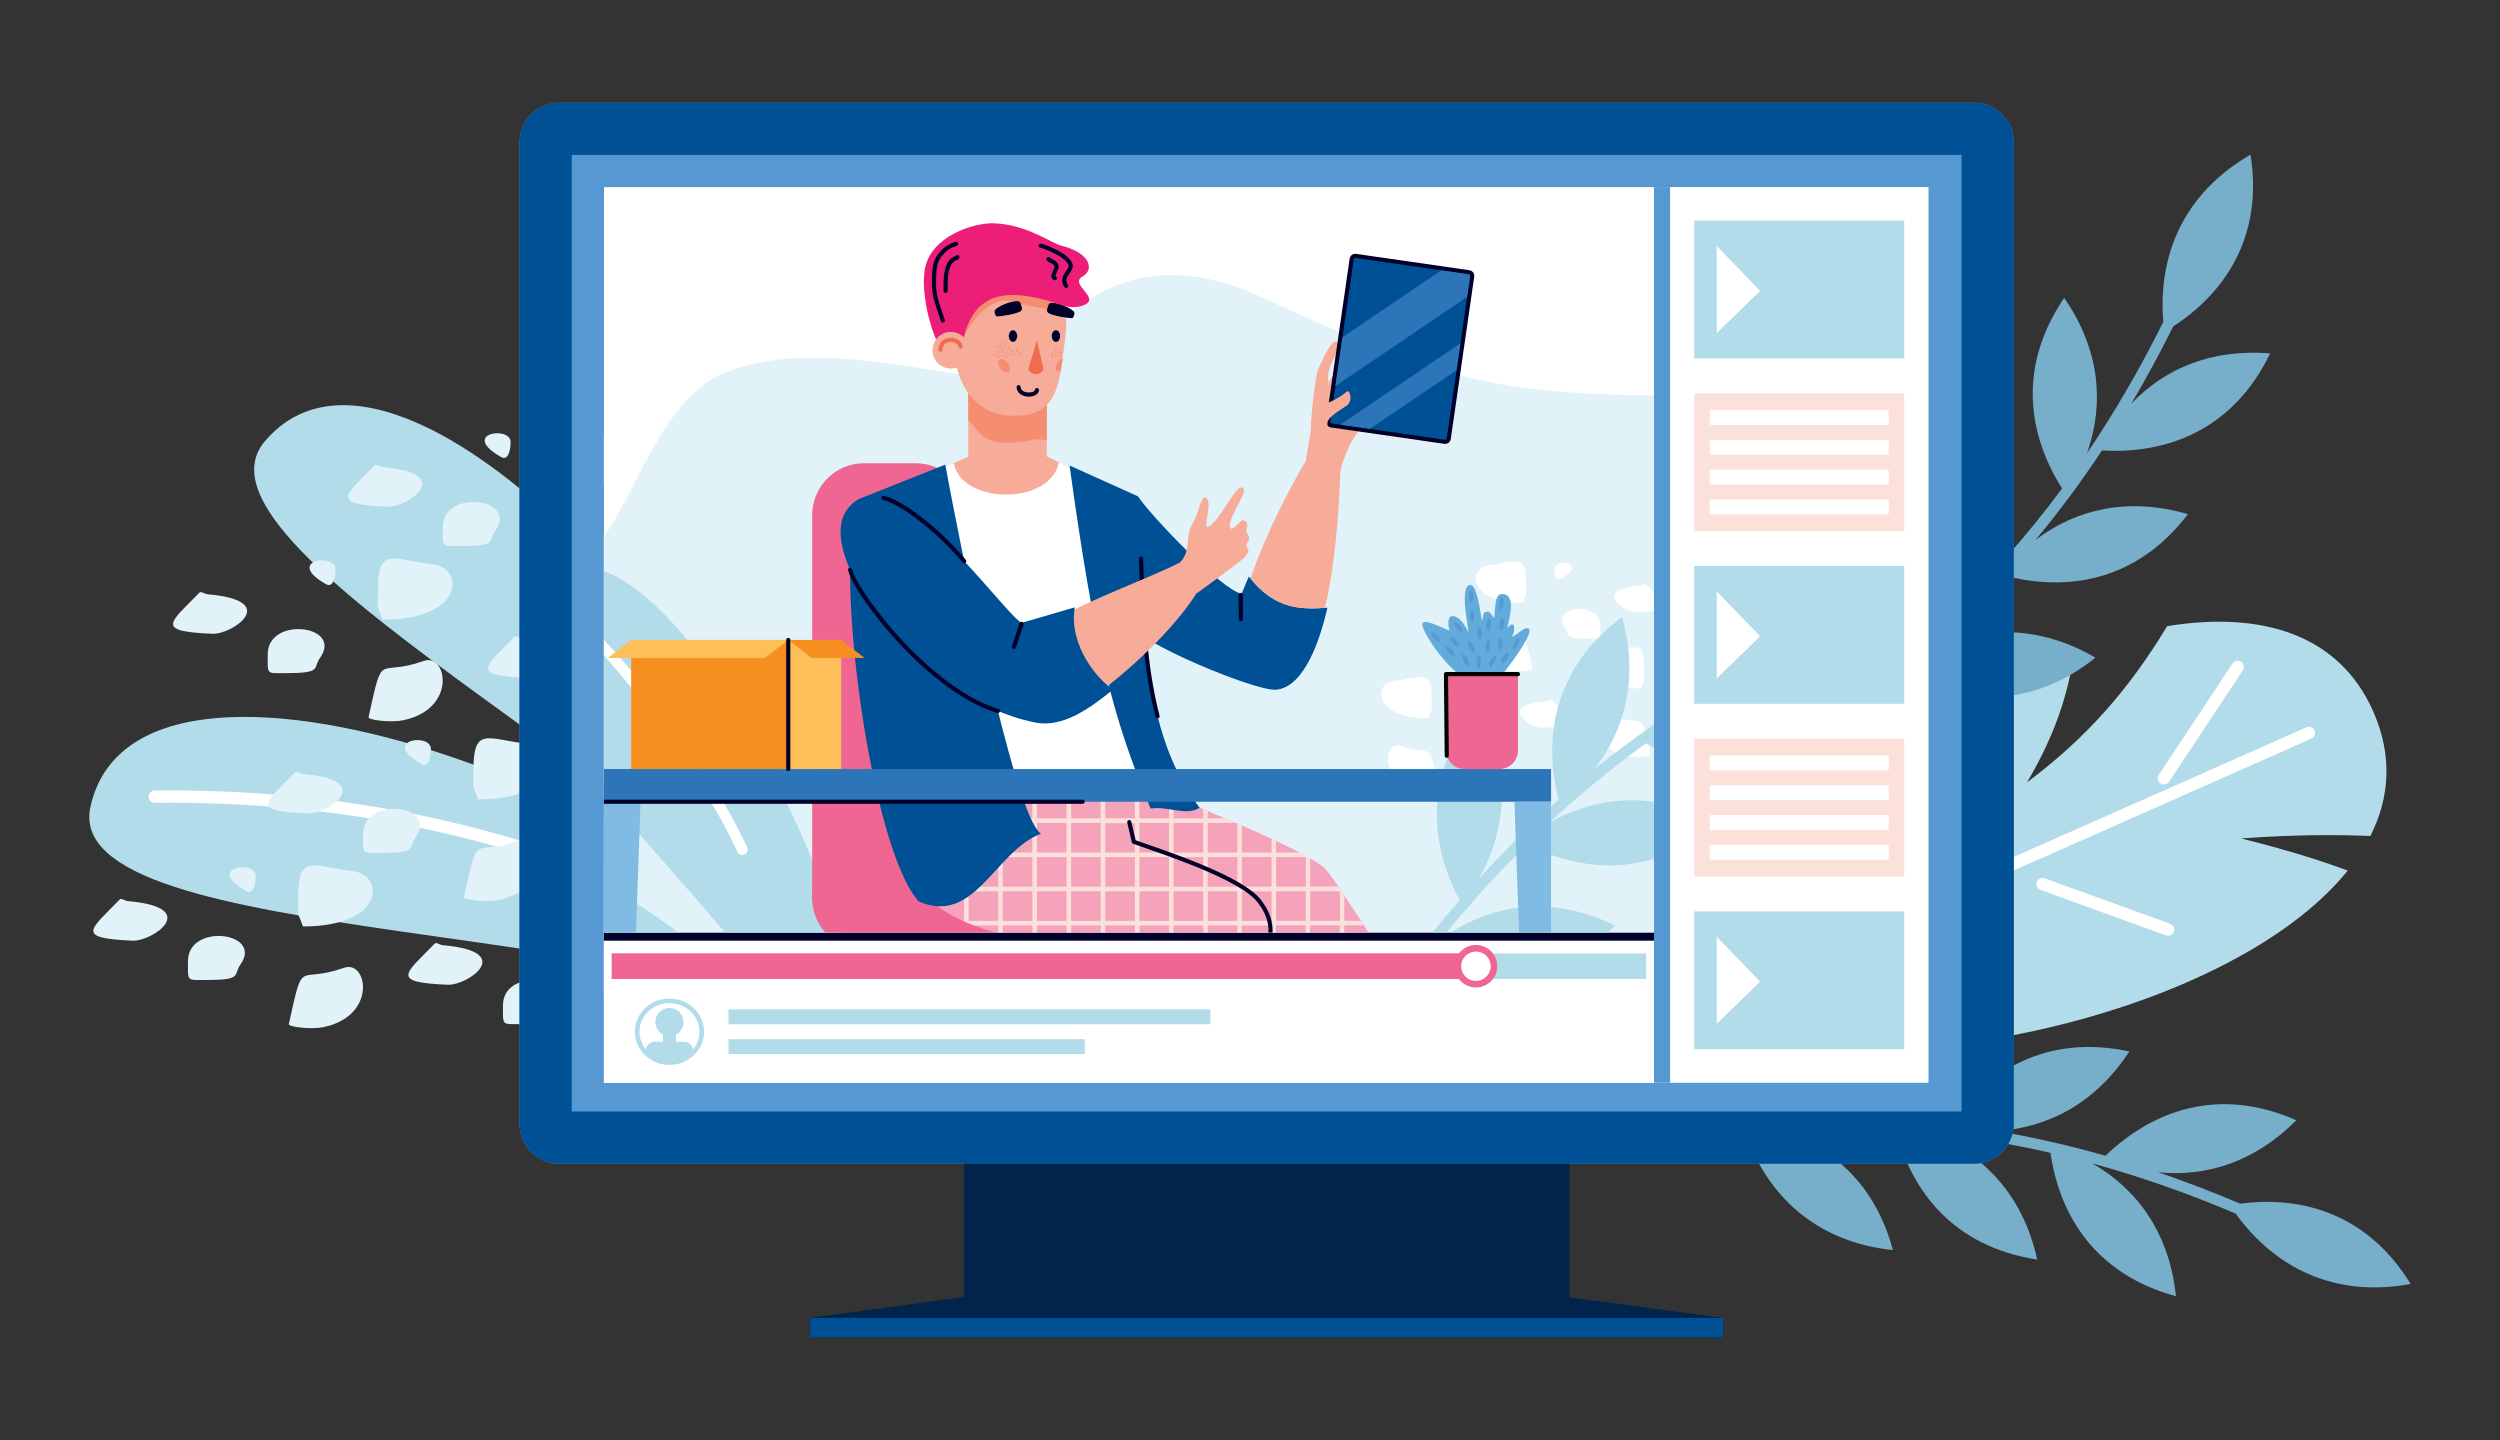 <?xml version="1.0" encoding="utf-8"?>
<!-- Generator: Adobe Illustrator 23.0.0, SVG Export Plug-In . SVG Version: 6.00 Build 0)  -->
<svg version="1.1" id="Layer_1" xmlns="http://www.w3.org/2000/svg" xmlns:xlink="http://www.w3.org/1999/xlink" x="0px" y="0px"
	 viewBox="0 0 868 500" style="enable-background:new 0 0 868 500;" xml:space="preserve">
<rect x="0" y="0" width="868" height="500" fill="#333333" stroke="none"/>
<style type="text/css">
	.st0{fill-rule:evenodd;clip-rule:evenodd;fill:#B3DCEA;}
	.st1{fill-rule:evenodd;clip-rule:evenodd;fill:#FFFFFF;}
	.st2{fill-rule:evenodd;clip-rule:evenodd;fill:#77AECA;}
	.st3{fill-rule:evenodd;clip-rule:evenodd;fill:#E1F3F9;}
	.st4{fill-rule:evenodd;clip-rule:evenodd;fill:#5598D2;}
	.st5{fill-rule:evenodd;clip-rule:evenodd;fill:#005095;}
	.st6{fill-rule:evenodd;clip-rule:evenodd;fill:#00244C;}
	.st7{fill-rule:evenodd;clip-rule:evenodd;fill:#EF6693;}
	.st8{fill-rule:evenodd;clip-rule:evenodd;fill:#000029;}
	.st9{fill-rule:evenodd;clip-rule:evenodd;fill:#FCE0DA;}
	.st10{fill-rule:evenodd;clip-rule:evenodd;fill:#F5A2BB;}
	.st11{fill-rule:evenodd;clip-rule:evenodd;fill:#F7AC9A;}
	.st12{fill-rule:evenodd;clip-rule:evenodd;fill:#F58E70;}
	.st13{fill-rule:evenodd;clip-rule:evenodd;fill:#EC1E77;}
	.st14{fill-rule:evenodd;clip-rule:evenodd;fill:#F16C4F;}
	.st15{fill-rule:evenodd;clip-rule:evenodd;fill:#2B75B8;}
	.st16{fill-rule:evenodd;clip-rule:evenodd;fill:#80BBE3;}
	.st17{fill-rule:evenodd;clip-rule:evenodd;fill:#63ABDB;}
	.st18{fill-rule:evenodd;clip-rule:evenodd;}
	.st19{fill-rule:evenodd;clip-rule:evenodd;fill:#F68F1F;}
	.st20{fill-rule:evenodd;clip-rule:evenodd;fill:#FDBF58;}
</style>
<g>
	<g>
		<g>
			<g>
				<path class="st0" d="M31.42,280.01c-11.26,50.35,209.54,37.6,272.92,84.12C259.38,283.87,48.68,202.86,31.42,280.01z"/>
			</g>
			<g>
				<path class="st1" d="M53.73,278.73c38-0.35,75.04,3.61,111.82,13.34c31.68,8.38,61.85,20.67,91.11,35.35
					c1.06,0.53,2.34,0.1,2.88-0.95c0.53-1.06,0.1-2.35-0.95-2.88c-29.53-14.81-59.97-27.2-91.94-35.66
					c-37.15-9.83-74.57-13.83-112.95-13.48c-1.18,0.01-2.13,0.98-2.12,2.16C51.58,277.78,52.55,278.74,53.73,278.73z"/>
			</g>
		</g>
		<g>
			<path class="st0" d="M91.99,153.17c-33.47,39.27,167.74,131.07,202.09,201.8C288.54,264.99,143.27,93,91.99,153.17z"/>
		</g>
		<g>
			<g>
				<path class="st0" d="M581.12,353.18c20.8-54,82.27-105.42,138.98-126.85c-1.32,10.33-4.82,25.96-16.32,45.3
					c20.71-15.5,35.36-32.24,48.65-54.22c32.3-5.28,59.56,2.51,71.53,29.55c6.82,15.4,5.77,29.99-0.98,43.31
					c-10.82-0.48-25.98-0.56-44.86,0.84c18.46,4.62,29.84,8.49,37.01,11.16C773.29,354.18,644.29,381.89,581.12,353.18z"/>
			</g>
			<g>
				<path class="st1" d="M802.52,256.44c-36.18,16.03-72.35,32.09-108.56,48.07c-31.39,13.85-62.79,27.67-94.29,41.28
					c-1.08,0.47-2.35-0.03-2.82-1.12c-0.46-1.08,0.04-2.34,1.12-2.81c31.48-13.6,62.88-27.42,94.26-41.26
					c36.2-15.98,72.37-32.04,108.55-48.07c1.08-0.48,2.35,0.01,2.82,1.09C804.08,254.7,803.59,255.96,802.52,256.44z"/>
			</g>
			<g>
				<path class="st1" d="M778.71,232.71l-25.6,38.7c-0.65,0.98-1.98,1.25-2.97,0.6c-0.98-0.65-1.25-1.98-0.6-2.97l25.6-38.7
					c0.65-0.98,1.98-1.25,2.97-0.6C779.09,230.39,779.36,231.72,778.71,232.71z"/>
			</g>
			<g>
				<path class="st1" d="M752.03,324.77l-43.62-15.82c-1.11-0.4-1.68-1.64-1.28-2.74c0.4-1.11,1.63-1.68,2.74-1.28l43.62,15.82
					c1.11,0.4,1.68,1.63,1.28,2.74C754.37,324.6,753.13,325.17,752.03,324.77z"/>
			</g>
		</g>
		<g>
			<path class="st2" d="M660.63,233.7c19.52,10.69,43.83,13.14,66.91-5.36c-20.65-12-41.3-11.12-59.33-1.23
				c9.68-8.62,18.96-17.68,27.75-27.29c21.53,5.69,45.74,2.22,63.7-21.31c-20.49-5.96-38.52-1.94-52.91,8.94
				c8.3-9.98,15.96-20.33,23.06-31.05c22.33,1.31,45.49-6.93,58.38-33.71c-20.22-1.62-36.43,5.15-48.21,17.47
				c5.16-8.71,10-17.65,14.56-26.82c18.1-11.77,31.31-31.32,26.85-59.65c-23.05,13.34-32.2,34.64-30.3,58.07
				c-7.91,15.9-16.67,31.1-26.49,45.6c6.15-17.34,4.43-36.05-7.91-53.93c-16.35,24.03-12.44,47.67-0.74,66.16
				c-6.15,8.31-12.69,16.38-19.66,24.21c-2.7,3.03-5.44,6.01-8.24,8.93c9.99-17.43,11.35-37.64,0.33-58.3
				c-19.16,22.19-17.79,46.35-8.05,66.14c-10.48,10.34-21.54,20.03-33.06,29.22c11.54-15.95,16.43-36.73,5.17-60.32
				c-18.64,19.76-21.07,43.32-11.93,65.63c-2.8,2.16-5.63,4.29-8.48,6.4c-0.84,0.62-1.01,1.81-0.39,2.65
				c0.62,0.84,1.81,1.02,2.65,0.39C643.3,247.87,652.11,240.94,660.63,233.7z"/>
		</g>
		<g>
			<path class="st2" d="M628.22,387.51c7.88-20.81,24.76-38.48,54.32-39.42c-7.89,22.54-24.16,35.3-44.29,39.51
				c12.96,0.26,25.9,1.11,38.82,2.69c12.66-18.32,33.31-31.43,62.25-25.22c-11.7,17.85-28.01,26.51-46.01,27.6
				c12.79,2.19,25.34,5.08,37.72,8.61c16.11-15.52,39.06-24.31,66.27-12.33c-14.32,14.37-31.03,19.77-47.98,18.06
				c9.58,3.26,19.07,6.91,28.49,10.91c21.4-2.82,44.15,3.45,59.18,27.87c-26.19,4.84-46.99-5.39-60.77-24.43
				c-16.35-6.94-32.88-12.79-49.77-17.43c15.95,9.18,26.8,24.52,29.04,46.12c-28.05-7.63-40.45-28.14-43.57-49.79
				c-10.08-2.32-20.29-4.2-30.68-5.61c-4.02-0.54-8.05-1.02-12.07-1.43c18.92,6.75,33.09,21.23,38.15,44.09
				c-28.99-4.41-43.65-23.65-49.12-45.03c-14.69-1.04-29.39-1.21-44.12-0.71c19.14,4.61,36.37,17.23,43.14,42.47
				c-27.01-2.89-44.17-19.22-51.73-42.1c-3.53,0.18-7.07,0.4-10.6,0.65c-1.04,0.08-1.95-0.71-2.02-1.75
				c-0.08-1.04,0.71-1.95,1.75-2.02C605.84,388,617.03,387.55,628.22,387.51z"/>
		</g>
		<g>
			<path class="st3" d="M72.17,206.34L72.17,206.34c25.72,2.24,8.36,14,1.64,13.71c-19.99-0.85-15.03-3.55-4.65-14.21
				C69.88,205.1,70.75,206.21,72.17,206.34L72.17,206.34z M129.98,161.69L129.98,161.69c0.71-0.73,1.58,0.38,3.01,0.51
				c25.72,2.24,8.36,14,1.64,13.72C114.64,175.06,119.61,172.35,129.98,161.69L129.98,161.69L129.98,161.69z M174,158.69L174,158.69
				c2.74,1.56,3.29-3.37,3.29-5.2C177.28,147.74,159.45,150.4,174,158.69L174,158.69L174,158.69z M192.05,161.42L192.05,161.42
				c0,7.57-0.42,3.62,1.65,9.57c28.6,0,28.3-17.86,17.5-19.19C196.39,149.99,192.05,145.46,192.05,161.42L192.05,161.42
				L192.05,161.42z M188.76,204.9L188.76,204.9c-0.2,0.91,7.53,1.96,11.98,1.04c18.89-3.84,15.32-23.49,7.16-20.59
				C191.47,191.2,194.07,180.96,188.76,204.9L188.76,204.9L188.76,204.9z M113.19,202.83L113.19,202.83
				c2.73,1.56,3.28-3.37,3.28-5.2C116.46,191.88,98.63,194.54,113.19,202.83L113.19,202.83L113.19,202.83z M131.23,205.57
				L131.23,205.57c0-15.96,4.34-11.44,19.14-9.61c10.8,1.32,11.11,19.18-17.5,19.18C130.81,209.19,131.23,213.13,131.23,205.57
				L131.23,205.57L131.23,205.57z M127.95,249.03L127.95,249.03c-0.21,0.92,7.53,1.96,11.99,1.05c18.88-3.85,15.32-23.49,7.15-20.59
				C130.66,235.34,133.25,225.11,127.95,249.03L127.95,249.03L127.95,249.03z M92.95,227.16L92.95,227.16c0,7.14-0.6,6.56,6.01,6.56
				c13.2,0,9.55-1.65,12.17-5.33C119.26,217,92.96,213.8,92.95,227.16L92.95,227.16L92.95,227.16z M178.53,221.15L178.53,221.15
				c0.71-0.74,1.58,0.38,3.01,0.5c25.71,2.23,8.36,14,1.64,13.72C163.19,234.51,168.16,231.81,178.53,221.15L178.53,221.15
				L178.53,221.15z M222.55,218.14L222.55,218.14c2.74,1.55,3.29-3.37,3.29-5.19C225.83,207.19,208,209.86,222.55,218.14
				L222.55,218.14L222.55,218.14z M240.6,220.87L240.6,220.87c0,7.57-0.42,3.62,1.64,9.57c28.61,0,28.3-17.86,17.5-19.19
				C244.95,209.44,240.6,204.91,240.6,220.87L240.6,220.87L240.6,220.87z M237.31,264.35L237.31,264.35
				c5.31-23.93,2.71-13.7,19.14-19.55c8.17-2.91,11.73,16.74-7.16,20.59C244.84,266.3,237.12,265.26,237.31,264.35L237.31,264.35
				L237.31,264.35z M202.32,242.47L202.32,242.47c0,7.13-0.59,6.56,6.02,6.56c13.19,0,9.55-1.65,12.17-5.33
				C228.63,232.31,202.32,229.11,202.32,242.47L202.32,242.47L202.32,242.47z M102.31,268.23L102.31,268.23
				c-10.38,10.67-15.35,13.37,4.65,14.22c6.72,0.29,24.07-11.48-1.64-13.71C103.88,268.61,103.02,267.5,102.31,268.23L102.31,268.23
				L102.31,268.23z M146.32,265.22L146.32,265.22c2.73,1.56,3.28-3.36,3.28-5.19C149.6,254.27,131.77,256.94,146.32,265.22
				L146.32,265.22L146.32,265.22z M164.36,267.96L164.36,267.96c0,7.57-0.42,3.63,1.65,9.57c28.61,0,28.3-17.86,17.5-19.19
				C168.71,256.53,164.36,251.99,164.36,267.96L164.36,267.96L164.36,267.96z M161.09,311.43L161.09,311.43
				c-0.2,0.92,7.53,1.95,11.98,1.05c18.89-3.84,15.32-23.49,7.16-20.59C163.79,297.74,166.39,287.5,161.09,311.43L161.09,311.43
				L161.09,311.43z M126.09,289.56L126.09,289.56c0-13.37,26.31-10.17,18.18,1.23c-2.62,3.68,1.02,5.33-12.17,5.33
				C125.49,296.12,126.09,296.7,126.09,289.56L126.09,289.56L126.09,289.56z M41.49,312.37L41.49,312.37
				c0.72-0.73,1.59,0.38,3.01,0.51c25.72,2.24,8.36,14,1.64,13.72C26.14,325.74,31.11,323.04,41.49,312.37L41.49,312.37
				L41.49,312.37z M85.5,309.37L85.5,309.37c2.74,1.55,3.29-3.37,3.29-5.2C88.79,298.41,70.96,301.08,85.5,309.37L85.5,309.37
				L85.5,309.37z M103.55,312.1L103.55,312.1c0,7.57-0.43,3.63,1.64,9.57c28.61,0,28.3-17.86,17.5-19.18
				C107.9,300.67,103.55,296.14,103.55,312.1L103.55,312.1L103.55,312.1z M100.27,355.58L100.27,355.58
				c-0.2,0.91,7.53,1.96,11.99,1.04c18.88-3.85,15.32-23.5,7.16-20.59C102.98,341.88,105.58,331.64,100.27,355.58L100.27,355.58
				L100.27,355.58z M65.27,333.7L65.27,333.7c0,7.13-0.59,6.56,6.01,6.56c13.19,0,9.56-1.65,12.18-5.33
				C91.58,323.53,65.27,320.34,65.27,333.7L65.27,333.7L65.27,333.7z M150.86,327.69L150.86,327.69c0.71-0.73,1.57,0.37,3,0.5
				c25.72,2.24,8.36,14,1.64,13.72C135.51,341.04,140.48,338.35,150.86,327.69L150.86,327.69L150.86,327.69z M194.87,324.68
				L194.87,324.68c2.73,1.56,3.28-3.37,3.28-5.2C198.15,313.73,180.32,316.4,194.87,324.68L194.87,324.68L194.87,324.68z
				 M212.92,327.42L212.92,327.42c0,7.57-0.42,3.62,1.65,9.57c28.61,0,28.3-17.86,17.5-19.19
				C217.26,315.98,212.92,311.45,212.92,327.42L212.92,327.42L212.92,327.42z M209.63,370.88L209.63,370.88
				c-0.2,0.92,7.53,1.96,11.99,1.05c18.89-3.85,15.32-23.5,7.16-20.59C212.34,357.19,214.94,346.96,209.63,370.88L209.63,370.88
				L209.63,370.88z M174.64,349.01L174.64,349.01c0,7.13-0.59,6.57,6.01,6.57c13.2,0,9.55-1.65,12.17-5.33
				C200.95,338.85,174.64,335.65,174.64,349.01L174.64,349.01L174.64,349.01z M281.66,241.98L281.66,241.98
				c-10.37,10.66-15.34,13.36,4.65,14.22c6.72,0.28,24.07-11.48-1.64-13.72C283.24,242.36,282.38,241.25,281.66,241.98
				L281.66,241.98L281.66,241.98z M325.68,238.98L325.68,238.98c2.73,1.56,3.28-3.37,3.28-5.2
				C328.96,228.03,311.13,230.7,325.68,238.98L325.68,238.98L325.68,238.98z M343.73,241.71L343.73,241.71
				c0,7.57-0.42,3.63,1.64,9.57c28.61,0,28.3-17.85,17.5-19.18C348.07,230.28,343.73,225.75,343.73,241.71L343.73,241.71
				L343.73,241.71z M340.45,285.18L340.45,285.18c-0.21,0.92,7.52,1.96,11.98,1.05c18.88-3.85,15.32-23.5,7.16-20.59
				C343.15,271.49,345.75,261.26,340.45,285.18L340.45,285.18L340.45,285.18z M305.45,263.31L305.45,263.31
				c0-13.36,26.32-10.16,18.19,1.24c-2.62,3.68,1.02,5.33-12.17,5.33C304.86,269.87,305.45,270.44,305.45,263.31L305.45,263.31
				L305.45,263.31z M220.85,286.13L220.85,286.13c0.72-0.73,1.58,0.38,3.01,0.5c25.71,2.24,8.36,14,1.63,13.72
				C205.51,299.49,210.47,296.79,220.85,286.13L220.85,286.13L220.85,286.13z M264.87,283.12L264.87,283.12
				c2.74,1.56,3.29-3.37,3.29-5.2C268.15,272.17,250.32,274.84,264.87,283.12L264.87,283.12L264.87,283.12z M282.91,285.85
				L282.91,285.85c0,7.57-0.42,3.63,1.64,9.57c28.61,0,28.3-17.86,17.5-19.18C287.26,274.42,282.91,269.89,282.91,285.85
				L282.91,285.85L282.91,285.85z M279.63,329.32L279.63,329.32c-0.2,0.92,7.53,1.96,11.99,1.05c18.89-3.85,15.32-23.51,7.15-20.59
				C282.34,315.63,284.93,305.4,279.63,329.32L279.63,329.32L279.63,329.32z M244.63,307.45L244.63,307.45
				c0,7.14-0.59,6.57,6.01,6.57c13.19,0,9.56-1.65,12.18-5.33C270.94,297.29,244.63,294.09,244.63,307.45L244.63,307.45
				L244.63,307.45z M330.21,301.44L330.21,301.44c0.72-0.73,1.59,0.38,3.01,0.51c25.72,2.23,8.37,14.01,1.64,13.72
				C314.87,314.8,319.84,312.1,330.21,301.44L330.21,301.44L330.21,301.44z M374.24,298.43L374.24,298.43
				c2.73,1.55,3.28-3.37,3.28-5.19C377.52,287.48,359.68,290.15,374.24,298.43L374.24,298.43L374.24,298.43z M392.28,301.16
				L392.28,301.16c0,7.58-0.42,3.64,1.64,9.58c28.6,0,28.3-17.86,17.5-19.19C396.62,289.74,392.28,285.2,392.28,301.16
				L392.28,301.16L392.28,301.16z M389,344.64L389,344.64c-0.2,0.91,7.52,1.95,11.98,1.04c18.89-3.85,15.33-23.5,7.17-20.59
				C391.7,330.95,394.3,320.71,389,344.64L389,344.64L389,344.64z M354,322.77L354,322.77c0,7.14-0.59,6.56,6.02,6.56
				c13.19,0,9.55-1.64,12.17-5.32C380.31,312.6,354,309.4,354,322.77L354,322.77L354,322.77z M153.76,183.02
				c0,7.14-0.59,6.57,6.02,6.57c13.19,0,9.55-1.65,12.17-5.33C180.08,172.85,153.76,169.66,153.76,183.02L153.76,183.02z"/>
		</g>
		<g>
			<path class="st4" d="M194.19,35.66h491.19c7.6,0,13.81,6.22,13.81,13.82v340.76c0,7.6-6.21,13.81-13.81,13.81H194.19
				c-7.6,0-13.82-6.21-13.82-13.81V49.47C180.37,41.87,186.59,35.66,194.19,35.66L194.19,35.66z M209.68,64.96v258.8h364.58V64.96
				H209.68z"/>
		</g>
		<g>
			<rect x="209.68" y="64.96" class="st1" width="459.85" height="310.96"/>
		</g>
		<g>
			<path class="st5" d="M198.5,53.78v332.14h482.56V53.78H198.5L198.5,53.78z M194.19,35.66h491.19c7.6,0,13.81,6.22,13.81,13.82
				v340.76c0,7.6-6.21,13.81-13.81,13.81H194.19c-7.6,0-13.82-6.21-13.82-13.81V49.47C180.37,41.87,186.59,35.66,194.19,35.66
				L194.19,35.66z"/>
		</g>
		<g>
			<rect x="334.64" y="404.05" class="st6" width="210.29" height="54.49"/>
		</g>
		<g>
			<polygon class="st6" points="281.3,457.58 333.48,450.48 544.93,450.48 598.27,457.58 598.27,464.34 281.3,464.34 			"/>
		</g>
		<g>
			<rect x="281.3" y="457.58" class="st5" width="316.97" height="6.76"/>
		</g>
		<g>
			<rect x="574.26" y="64.96" class="st4" width="95.27" height="310.96"/>
		</g>
		<g>
			<rect x="579.85" y="64.96" class="st1" width="89.68" height="310.96"/>
		</g>
		<g>
			<rect x="209.68" y="323.76" class="st3" width="364.58" height="52.16"/>
		</g>
		<g>
			<rect x="209.68" y="329.35" class="st1" width="364.58" height="46.58"/>
		</g>
		<g>
			<path class="st1" d="M212.39,331.02v8.89h359.15v-8.89H212.39L212.39,331.02z M209.68,326.6h364.58v18.28H209.68V326.6z"/>
		</g>
		<g>
			<rect x="212.39" y="331.02" class="st0" width="359.15" height="8.89"/>
		</g>
		<g>
			<rect x="212.39" y="331.02" class="st7" width="299.46" height="8.89"/>
		</g>
		<g>
			<rect x="209.68" y="323.76" class="st8" width="364.58" height="2.84"/>
		</g>
		<g>
			<path class="st7" d="M519.85,335.47c0,4.07-3.32,7.38-7.4,7.38c-4.09,0-7.41-3.3-7.41-7.38c0-4.07,3.32-7.38,7.41-7.38
				C516.53,328.09,519.85,331.39,519.85,335.47z"/>
		</g>
		<g>
			<path class="st1" d="M517.57,335.47c0,2.82-2.29,5.11-5.12,5.11c-2.83,0-5.13-2.29-5.13-5.1c0-2.82,2.29-5.1,5.13-5.1
				C515.27,330.36,517.56,332.65,517.57,335.47z"/>
		</g>
		<g>
			<rect x="588.24" y="76.59" class="st0" width="72.91" height="47.88"/>
		</g>
		<g>
			<rect x="588.24" y="136.54" class="st9" width="72.91" height="47.88"/>
		</g>
		<g>
			<rect x="588.24" y="196.5" class="st0" width="72.91" height="47.88"/>
		</g>
		<g>
			<rect x="588.24" y="256.46" class="st9" width="72.91" height="47.88"/>
		</g>
		<g>
			<rect x="588.24" y="316.42" class="st0" width="72.91" height="47.88"/>
		</g>
		<g>
			<polygon class="st1" points="596.06,115.62 611.12,101 596.06,85.43 			"/>
		</g>
		<g>
			<polygon class="st1" points="596.06,235.54 611.12,220.91 596.06,205.35 			"/>
		</g>
		<g>
			<polygon class="st1" points="596.06,355.45 611.12,340.82 596.06,325.26 			"/>
		</g>
		<g>
			<path class="st1" d="M593.64,142.37h62.11v5.18h-62.11V142.37L593.64,142.37z M593.64,152.72h62.11v5.18h-62.11V152.72
				L593.64,152.72z M593.64,163.07h62.11v5.18h-62.11V163.07L593.64,163.07z M593.64,173.42h62.11v5.18h-62.11V173.42z"/>
		</g>
		<g>
			<path class="st1" d="M593.64,262.28h62.11v5.18h-62.11V262.28L593.64,262.28z M593.64,272.64h62.11v5.18h-62.11V272.64
				L593.64,272.64z M593.64,282.99h62.11v5.18h-62.11V282.99L593.64,282.99z M593.64,293.34h62.11v5.18h-62.11V293.34z"/>
		</g>
		<g>
			<path class="st0" d="M252.94,350.45h167.32v5.18H252.94V350.45L252.94,350.45z M252.94,360.8h123.73v5.18H252.94V360.8z"/>
		</g>
		<g>
			<path class="st0" d="M232.44,346.7c6.64,0,12.02,5.16,12.02,11.52c0,6.36-5.38,11.52-12.02,11.52c-6.64,0-12.02-5.16-12.02-11.52
				C220.42,351.85,225.8,346.7,232.44,346.7L232.44,346.7z M227.35,361.68h2.83v-2.47c-1.56-0.82-2.63-2.46-2.63-4.34
				c0-2.7,2.2-4.89,4.89-4.89c2.69,0,4.89,2.2,4.89,4.89c0,1.88-1.07,3.52-2.63,4.34v2.47h2.83c1.41,0,2.61,0.94,3,2.23
				c0.04,0.13,0.07,0.27,0.09,0.42c1.39-1.69,2.22-3.81,2.22-6.12c0-5.47-4.66-9.91-10.41-9.91l0,0c-5.75,0-10.41,4.43-10.41,9.91
				c0,2.31,0.83,4.44,2.23,6.12c0.03-0.18,0.07-0.35,0.12-0.51C224.79,362.59,225.97,361.68,227.35,361.68z"/>
		</g>
		<g>
			<g>
				<path class="st3" d="M209.68,186.09c9.8-12.42,19.23-44.23,38.47-55.05c39.12-19.42,102.6,10.22,107.19-3.93
					c4.99-7.12,30.2-48.23,82.53-24.03c59.06,27.31,77.84,33.47,136.39,34.26v186.42H209.68V186.09z"/>
			</g>
			<g>
				<path class="st1" d="M574.26,205.57v6.54c-1.41,0.21-3.29,0.35-5.71,0.46c-4.53,0.19-16.24-7.75,1.11-9.26
					c0.96-0.09,1.55-0.84,2.03-0.34l0,0C572.63,203.93,573.49,204.79,574.26,205.57L574.26,205.57z M522.88,257.48L522.88,257.48
					c0,4.82,0.4,4.43-4.06,4.43c-8.9,0-6.44-1.11-8.21-3.59C505.13,250.62,522.88,248.47,522.88,257.48L522.88,257.48z
					 M499.26,272.24L499.26,272.24c0.14,0.62-5.08,1.32-8.08,0.7c-12.74-2.6-10.34-15.86-4.83-13.9
					C497.44,263,495.69,256.09,499.26,272.24L499.26,272.24z M497.05,242.9L497.05,242.9c0,5.11,0.28,2.45-1.11,6.46
					c-19.3,0-19.1-12.05-11.81-12.95C494.12,235.19,497.05,232.13,497.05,242.9L497.05,242.9z M509.23,241.06L509.23,241.06
					c-1.85,1.05-2.21-2.28-2.21-3.5C507.01,233.67,519.05,235.47,509.23,241.06L509.23,241.06z M538.93,243.09L538.93,243.09
					c-0.49-0.5-1.07,0.26-2.03,0.34c-17.35,1.51-5.65,9.45-1.11,9.26C549.29,252.11,545.93,250.29,538.93,243.09L538.93,243.09z
					 M573.07,261.91L573.07,261.91c0.14,0.62-5.08,1.32-8.09,0.71c-12.74-2.6-10.34-15.86-4.83-13.9
					C571.24,252.67,569.48,245.76,573.07,261.91L573.07,261.91z M570.85,232.57L570.85,232.57c0,5.11,0.29,2.45-1.11,6.46
					c-19.31,0-19.1-12.05-11.81-12.94C567.92,224.86,570.85,221.8,570.85,232.57L570.85,232.57z M555.64,217.36L555.64,217.36
					c0-9.02-17.76-6.86-12.27,0.84c1.77,2.48-0.69,3.59,8.21,3.59C556.04,221.79,555.64,222.18,555.64,217.36L555.64,217.36z
					 M532.02,232.12L532.02,232.12c0.14,0.62-5.08,1.32-8.08,0.71c-12.74-2.6-10.34-15.86-4.83-13.89
					C530.2,222.88,528.45,215.98,532.02,232.12L532.02,232.12z M529.81,202.79L529.81,202.79c0,5.11,0.28,2.45-1.11,6.46
					c-19.31,0-19.1-12.05-11.8-12.94C526.88,195.07,529.81,192.02,529.81,202.79L529.81,202.79z M541.99,200.94L541.99,200.94
					c-1.84,1.05-2.21-2.28-2.21-3.51C539.77,193.56,551.81,195.36,541.99,200.94z"/>
			</g>
			<g>
				<path class="st0" d="M506.78,312.56c-10.44-19.65-12.58-43.99,6.2-66.83c11.74,20.8,10.6,41.44,0.48,59.34
					c8.74-9.57,17.92-18.73,27.64-27.4c-5.42-21.6-1.65-45.77,22.1-63.43c5.7,20.57,1.45,38.54-9.61,52.79
					c6.73-5.45,13.62-10.62,20.67-15.52v8.21c-0.91-0.54-1.81-1.1-2.69-1.67c-8.39,6.05-16.54,12.49-24.46,19.36
					c-3.06,2.66-6.07,5.37-9.04,8.13c11.18-6.22,23.45-8.93,36.18-7.16v19.85c-15.48,4.63-30.82,1.68-44.12-5.07
					c-9.83,9.72-19.09,19.95-27.91,30.6h-4.91C500.42,319.97,503.57,316.24,506.78,312.56L506.78,312.56z M503.65,323.76h54.59
					c0.89-0.74,1.77-1.51,2.64-2.32C538.95,310.62,519.27,313.98,503.65,323.76z"/>
			</g>
			<g>
				<g>
					<path class="st0" d="M209.68,275.32c12.62,15,27.54,31.3,42.04,48.44h40c-19.93-56.88-53.45-114.75-82.03-125.48V275.32z"/>
				</g>
				<g>
					<path class="st1" d="M209.68,222.15c2.42,2.54,4.76,5.17,7.05,7.84c6.59,7.71,12.8,15.85,18.66,24.13
						c4.83,6.84,9.47,13.86,13.79,21.04c3.69,6.14,7.27,12.52,10.22,19.04c0.42,0.93,0.01,2.03-0.92,2.46
						c-0.93,0.42-2.03,0-2.46-0.93c-2.89-6.4-6.4-12.65-10.02-18.66c-4.28-7.1-8.86-14.04-13.65-20.81
						c-5.79-8.19-11.92-16.24-18.44-23.86c-1.39-1.62-2.79-3.22-4.23-4.8V222.15z"/>
				</g>
				<g>
					<path class="st0" d="M235.6,323.76c-8.61-6.32-17.32-12.07-25.92-17.08v17.08H235.6z"/>
				</g>
			</g>
			<g>
				<path class="st10" d="M411.45,278.37c-0.12,0.08,42.71,16.85,48.93,23.52c1.57,1.68,7.62,10.79,14.79,21.88h-51.01
					c-4.87-3.11-10.31-5.68-16.67-9.99c-11.83-8-19.74-12.19-28.44-23.93c-1.96-2.65-9.22-17.56-3.91-17.99
					c3.37-0.27,34-3.34,34.37,0.97C409.54,273.27,411.63,278.23,411.45,278.37z"/>
			</g>
			<g>
				<path class="st9" d="M383.75,271.16v1.11h10.28v-1.65c0.53-0.01,1.06-0.03,1.58-0.04v1.69h10.28v-1.24
					c0.59,0.1,1.12,0.21,1.58,0.34v0.9h1.75c0.16,0.18,0.25,0.37,0.26,0.58c0.01,0.11,0.14,0.49,0.34,1.01h-2.36v10.28h10.28v-3.16
					l1.58,0.65v2.5h5.99c1.2,0.51,2.44,1.04,3.71,1.58h-9.7v10.28h10.28v-10.03l1.58,0.68v9.35h10.28v-4.75
					c0.53,0.24,1.06,0.49,1.58,0.74v4.01h8.13c0.75,0.39,1.47,0.78,2.15,1.15l0.02,0.01l0,0l0.03,0.01l0.02,0.01l0.01,0.01
					l0.03,0.01l0.01,0.01l0.01,0.01l0.03,0.02l0,0l0.02,0.01l0.02,0.01l0.01,0l0.03,0.01l0.01,0.01l0.01,0.01l0.03,0.01l0.01,0
					l0.02,0.01l0.02,0.01l0,0l0.04,0.02l0.01,0.01l0.02,0.01l0.01,0l0.01,0.01l0.03,0.01h0l0.04,0.02l0,0l0.02,0.01l0.01,0.01
					l0.01,0.01l0.03,0.01l0.01,0l0.02,0.01l0.02,0.01h0l0.02,0.01l0.01,0.01l0.01,0.01l0.02,0.01l0.01,0.01l0.02,0.01l0.02,0.02
					h0.01c0.28,0.16,0.55,0.32,0.82,0.47v9.81h9.75l0.53,0.79l0.01,0.01l0.01,0.02l0,0l0.02,0.03l0.01,0.01l0.01,0.02l0.01,0.02
					l0,0.01l0.02,0.02l0,0.01l0.01,0.02l0.01,0.02l0.01,0.01l0.02,0.02v0l0.02,0.03l0.01,0.01l0.01,0.02l0.01,0.02l0,0.01l0.02,0.03
					l0,0l0.02,0.04l0.01,0.01l0.05,0.08l0.01,0.02l0.01,0.01l0.03,0.05l0.01,0.01l0.01,0.01l0.02,0.03l0,0l0.02,0.03l0.03,0.04
					l0,0.01l0.07,0.1l0,0l0.02,0.02l0.01,0.01l0.01,0.02l1.04,1.56v8.72h5.73l1.03,1.58h-6.76v2.47h-1.58v-2.47l0,0h-10.28v2.47
					h-1.58v-2.47l0,0h-10.28v2.47h-1.58v-2.47h-10.28v2.47h-1.58v-2.47h-9.59l-0.69-0.39l-0.03-0.02l-0.01-0.01l-0.04-0.02l0,0
					l-0.02-0.01l-0.03-0.01l-0.02-0.01l-0.02-0.01l-0.01,0l-0.02-0.02l-0.02-0.01l-0.01-0.01l-0.02-0.01l-0.01,0l-0.02-0.01
					l-0.03-0.01h0l-0.02-0.01l-0.02-0.01l0,0l-0.03-0.01l-0.01-0.01l-0.01-0.01l-0.02-0.01l-0.01,0l-0.02-0.01l-0.02-0.02h0
					l-0.02-0.01l-0.02-0.01l0,0l-0.02-0.01l-0.02-0.01l-0.01-0.01l-0.03-0.01l-0.01-0.01l-0.01-0.01l-0.03-0.01l-0.01,0l-0.02-0.01
					l-0.02-0.01h0l-0.03-0.01l-0.02-0.01l-0.01,0l-0.02-0.01l-0.01-0.01l-0.01-0.01l-0.03-0.01l0,0l-0.02-0.01l-0.03-0.01
					l-0.02-0.01l-0.02-0.01l0,0l-0.02-0.01l-0.01-0.01l-0.01-0.01l-0.03-0.01l-0.01-0.01l-0.02-0.01l-0.03-0.01h0l-0.02-0.02
					l-0.02-0.01l-0.01-0.01l-0.03-0.01l-0.01-0.01l-0.01-0.01l-0.02-0.01l-0.01-0.01l-0.01-0.01l-0.03-0.01l0,0l-0.02-0.01
					l-0.02-0.01l0,0l-0.02-0.01l-0.02-0.01l-0.01,0l-0.03-0.01l-0.01-0.01l-0.01-0.01l-0.03-0.01l0,0l-0.02-0.01l-0.02-0.01l0,0
					l-0.02-0.01l-0.02-0.01l-0.01,0l-0.03-0.02l-0.01-0.01l-0.01-0.01l-0.02-0.01l-0.01,0l-0.02-0.01l-0.51-0.29h0.51v-10.28h-10.28
					v4.35h0c-0.53-0.36-1.06-0.72-1.58-1.06v-3.29h-4.96c-0.81-0.53-1.6-1.06-2.37-1.58h7.33v-10.28h-10.28v8.25
					c-0.53-0.38-1.06-0.75-1.58-1.14v-7.11h-8.39c-0.51-0.51-1.02-1.04-1.52-1.58h9.92v-10.28h-10.28v9.89
					c-0.53-0.58-1.06-1.17-1.58-1.79v-8.09h-5.45c-0.24-0.51-0.49-1.04-0.74-1.58h6.19v-10.28h-8.9c0.1-0.7,0.35-1.24,0.78-1.58
					h8.12v-0.99C382.68,271.24,383.21,271.2,383.75,271.16L383.75,271.16z M383.75,273.85L383.75,273.85v10.28h10.28v-10.28H383.75
					L383.75,273.85z M395.62,273.85L395.62,273.85v10.28h10.28v-10.28H395.62L395.62,273.85z M417.76,285.71L417.76,285.71h-10.28
					v10.28h10.28V285.71L417.76,285.71z M405.9,285.71L405.9,285.71h-10.28v10.28h10.28V285.71L405.9,285.71z M453.36,297.57
					L453.36,297.57h-10.28v10.28h10.28V297.57L453.36,297.57z M441.49,297.57L441.49,297.57h-10.28v10.28h10.28V297.57
					L441.49,297.57z M429.63,297.57L429.63,297.57h-10.28v10.28h10.28V297.57L429.63,297.57z M417.76,297.57L417.76,297.57h-10.28
					v10.28h10.28V297.57L417.76,297.57z M465.22,309.44L465.22,309.44h-10.28v10.28h10.28V309.44L465.22,309.44z M453.36,309.44
					L453.36,309.44h-10.28v10.28h10.28V309.44L453.36,309.44z M441.49,309.44L441.49,309.44h-10.28v10.28h10.28V309.44
					L441.49,309.44z M429.63,309.44L429.63,309.44h-10.28v10.28h10.28V309.44z"/>
			</g>
			<g>
				<path class="st7" d="M335.93,312.96V178.79c0-9.87-8.08-17.95-17.95-17.95h-18.04c-9.87,0-17.95,8.08-17.95,17.95v134.17H335.93
					z"/>
			</g>
			<g>
				<path class="st7" d="M300.8,292.68h57.56c10.38,0,18.87,8.49,18.87,18.86c0,4.66-1.71,8.93-4.53,12.23h-86.22
					c-2.82-3.3-4.53-7.57-4.53-12.23C281.93,301.17,290.42,292.68,300.8,292.68z"/>
			</g>
			<g>
				<path class="st10" d="M383.73,287.36c9.88,8.66,59.27,13.66,57.4,36.31l0,0.11H345.5c-9.76-2.88-18.49-6.81-24.05-12.63
					c-14.29-15-9.35-38.16-8.89-38.14c6.28,0.25,63.75-3.29,64.09-1.29C377.73,278.02,382.96,286.69,383.73,287.36z"/>
			</g>
			<g>
				<path class="st9" d="M324.43,273.85v10.28h10.28v-10.28H324.43L324.43,273.85z M431.21,323.77h-1.58v-2.47l0,0h-10.28v2.47
					h-1.58v-2.47l0,0h-10.28v2.47h-1.58v-2.47l0,0h-10.28v2.47h-1.58v-2.47h-10.28v2.47h-1.58v-2.47h-10.28v2.47h-1.58v-2.47h-10.28
					v2.47h-1.58v-2.47h-10.28v2.47h-1.59v-2.47h-8.43c-0.74-0.29-1.48-0.58-2.2-0.88l-0.02-0.01l0,0l-0.02-0.01
					c-0.29-0.12-0.58-0.24-0.87-0.37v0c-0.23-0.1-0.46-0.2-0.7-0.31h0.38v-10.28h-10.28v4.42c-0.55-0.44-1.08-0.89-1.58-1.35v-3.07
					h-2.91c-0.43-0.52-0.84-1.05-1.23-1.58h4.14v-10.28h-9.32c-0.17-0.53-0.33-1.06-0.47-1.58h9.79v-10.28h-11.42
					c-0.03-0.54-0.04-1.07-0.05-1.58h11.47v-10.28h-10.58c0.14-0.55,0.24-0.85,0.3-0.85c1.37,0.06,5.17-0.07,10.28-0.28l0.09-0.01
					l0.39-0.01l0.39-0.02l0.4-0.02l0.3-0.01c2.73-0.12,5.78-0.25,8.98-0.39h1.3l0,0v-0.06l1.58-0.07v0.13h10.28v-0.56l1.59-0.06
					v0.62h10.28v-0.98l1.58-0.04v1.02h10.28v-1.17c0.56,0.01,1.09,0.01,1.58,0.02v1.15h4.87c0.1,0.52,0.23,1.04,0.39,1.58h-5.26
					v10.28h9.75c0.18,0.33,0.36,0.63,0.53,0.92l0.01,0.02l0.04,0.07l0.01,0.02l0,0l0.01,0.02l0.01,0.02l0.07,0.12l0.01,0.01
					l0.01,0.02l0.01,0.02l0.01,0.02l0,0.01l0.07,0.11l0.01,0.02l0.02,0.02l0,0l0.01,0.02l0.01,0.02l0.01,0.01l0.01,0.01l0.01,0.02
					l0.01,0.02l0,0l0.01,0.02l0.01,0.02c0.56,0.9,0.98,1.49,1.16,1.65l0.02,0.02v8.62h10.28v-3.58c0.52,0.19,1.04,0.38,1.58,0.56
					v3.02h9.04l1.25,0.41l0.02,0.01l0.02,0.01l0.03,0.01l0.03,0.01l0.02,0.01l0.03,0.01l0.03,0.01l0.02,0.01l0.02,0h0l0.02,0.01
					l0.02,0.01l0.03,0.01l0,0l0.02,0.01l0.02,0.01l0.03,0.01h0l0.02,0.01l0.03,0.01l0.02,0.01l0,0l0.02,0.01l0.03,0.01l0.02,0.01
					l0,0l0.03,0.01l0.03,0.01l0.02,0.01l0,0l0.02,0.01l0.03,0.01l0.02,0.01h0l0.02,0.01l0.02,0.01l0.02,0.01h0.01l0.02,0.01
					l0.03,0.01l0.02,0.01h0l0.03,0.01l0.02,0.01l0.02,0.01h0.01l0.22,0.08l0.03,0.01c0.78,0.26,1.56,0.52,2.35,0.79h-1.9v10.28
					h10.28v-7.23c0.53,0.21,1.06,0.42,1.58,0.64v6.59h10.28v-1.54c0.54,0.33,1.07,0.67,1.58,1.01v0.53h0.77
					c0.73,0.51,1.43,1.04,2.09,1.58h-2.86v10.28h9.71c0.1,0.52,0.17,1.04,0.21,1.58h-9.92V323.77L431.21,323.77z M336.3,273.85
					L336.3,273.85v10.28h10.28v-10.28H336.3L336.3,273.85z M348.16,273.85L348.16,273.85v10.28h10.28v-10.28H348.16L348.16,273.85z
					 M360.02,273.85L360.02,273.85v10.28h10.28v-10.28H360.02L360.02,273.85z M324.43,285.71L324.43,285.71v10.28h10.28v-10.28
					H324.43L324.43,285.71z M336.3,285.71L336.3,285.71v10.28h10.28v-10.28H336.3L336.3,285.71z M348.16,285.71L348.16,285.71v10.28
					h10.28v-10.28H348.16L348.16,285.71z M360.02,285.71L360.02,285.71v10.28h10.28v-10.28H360.02L360.02,285.71z M371.89,285.71
					L371.89,285.71v10.28h10.28v-10.28H371.89L371.89,285.71z M324.43,297.57L324.43,297.57v10.28h10.28v-10.28H324.43
					L324.43,297.57z M336.3,297.57L336.3,297.57v10.28h10.28v-10.28H336.3L336.3,297.57z M348.16,297.57L348.16,297.57v10.28h10.28
					v-10.28H348.16L348.16,297.57z M360.02,297.57L360.02,297.57v10.28h10.28v-10.28H360.02L360.02,297.57z M371.89,297.57
					L371.89,297.57v10.28h10.28v-10.28H371.89L371.89,297.57z M383.75,297.57L383.75,297.57v10.28h10.28v-10.28H383.75
					L383.75,297.57z M395.62,297.57L395.62,297.57v10.28h10.28v-10.28H395.62L395.62,297.57z M429.63,309.44L429.63,309.44h-10.28
					v10.28h10.28V309.44L429.63,309.44z M417.76,309.44L417.76,309.44h-10.28v10.28h10.28V309.44L417.76,309.44z M405.9,309.44
					L405.9,309.44h-10.28v10.28h10.28V309.44L405.9,309.44z M394.03,309.44L394.03,309.44h-10.28v10.28h10.28V309.44L394.03,309.44z
					 M382.17,309.44L382.17,309.44h-10.28v10.28h10.28V309.44L382.17,309.44z M370.31,309.44L370.31,309.44h-10.28v10.28h10.28
					V309.44L370.31,309.44z M358.44,309.44L358.44,309.44h-10.28v10.28h10.28V309.44L358.44,309.44z M346.58,309.44L346.58,309.44
					H336.3v10.28h10.28V309.44z"/>
			</g>
			<g>
				<polygon class="st11" points="336.18,134.85 363.45,134.85 363.45,158.43 379.57,166.41 375.56,183.68 332.83,191.53 
					325.34,180.52 317.7,166.56 336.18,158.59 				"/>
			</g>
			<g>
				<path class="st1" d="M316.19,166.79l14.96-6.03c2.55,14.42,33.51,14.89,36.5-0.25l23.38,11.15l7.57,104.94l-66.75,2.05
					L316.19,166.79z"/>
			</g>
			<g>
				<path class="st12" d="M336.18,134.85h27.27v18.15l-0.03,0c-2.96-1.22-6.64,0.28-9.65,0.5c-6.49,0.48-9.97,0.73-14.49-3.99
					c-0.41-0.42-1.72-2.04-3.1-3.75V134.85z"/>
			</g>
			<g>
				<path class="st11" d="M352.14,93.89c-11.5,0-20.83,11.53-20.83,25.75c0,14.22,7.78,25.28,22.13,24.69
					c14.34-0.59,14.44-11.77,16.45-27.29C371.91,101.52,363.65,93.89,352.14,93.89z"/>
			</g>
			<g>
				<path class="st8" d="M351.71,114.66c0.8,0,1.45,0.9,1.45,2.02c0,1.12-0.65,2.02-1.45,2.02c-0.81,0-1.45-0.9-1.45-2.02
					C350.25,115.57,350.9,114.66,351.71,114.66z"/>
			</g>
			<g>
				<path class="st8" d="M366.62,114.66c0.8,0,1.45,0.9,1.45,2.02c0,1.12-0.65,2.02-1.45,2.02c-0.8,0-1.45-0.9-1.45-2.02
					C365.16,115.57,365.81,114.66,366.62,114.66z"/>
			</g>
			<g>
				<path class="st12" d="M347.62,119.46c0-0.36,0.71-0.27,0.49,0.03c-0.07,0.1,0.03,0.14-0.32,0.14
					C347.61,119.64,347.62,119.65,347.62,119.46L347.62,119.46z M352.98,123.2L352.98,123.2c0-0.36,0.7-0.27,0.49,0.03
					c-0.07,0.1,0.03,0.14-0.33,0.14C352.96,123.37,352.98,123.39,352.98,123.2L352.98,123.2z M353.92,123.78L353.92,123.78
					c0.14-0.64,0.07-0.37,0.51-0.52c0.22-0.08,0.32,0.45-0.19,0.55C354.12,123.84,353.91,123.81,353.92,123.78L353.92,123.78z
					 M354,122.62L354,122.62c0-0.43,0.12-0.3,0.51-0.26c0.29,0.04,0.3,0.51-0.47,0.51C353.99,122.72,354,122.82,354,122.62
					L354,122.62z M353.52,122.55L353.52,122.55c-0.39-0.22,0.09-0.29,0.09-0.14C353.61,122.46,353.59,122.59,353.52,122.55
					L353.52,122.55z M352.34,122.63L352.34,122.63c-0.28,0.29-0.41,0.36,0.12,0.38c0.18,0.01,0.64-0.31-0.04-0.37
					C352.38,122.64,352.36,122.61,352.34,122.63L352.34,122.63z M350.05,122.79L350.05,122.79c0-0.36,0.7-0.27,0.49,0.03
					c-0.07,0.1,0.03,0.14-0.33,0.14C350.04,122.97,350.05,122.98,350.05,122.79L350.05,122.79z M350.99,123.37L350.99,123.37
					c0.14-0.64,0.07-0.36,0.51-0.52c0.22-0.08,0.31,0.45-0.19,0.55C351.19,123.43,350.98,123.4,350.99,123.37L350.99,123.37z
					 M351.08,122.21L351.08,122.21c0-0.43,0.11-0.31,0.51-0.26c0.29,0.03,0.3,0.51-0.47,0.51
					C351.07,122.31,351.08,122.42,351.08,122.21L351.08,122.21z M350.59,122.14L350.59,122.14c-0.39-0.22,0.09-0.29,0.09-0.14
					C350.68,122.05,350.67,122.18,350.59,122.14L350.59,122.14z M349.42,122.22L349.42,122.22c-0.28,0.29-0.41,0.36,0.12,0.38
					c0.18,0.01,0.65-0.31-0.04-0.37C349.46,122.23,349.44,122.2,349.42,122.22L349.42,122.22z M351.68,121.61L351.68,121.61
					c0,0.19-0.01,0.17,0.16,0.17c0.35,0,0.26-0.04,0.32-0.14C352.38,121.34,351.68,121.25,351.68,121.61L351.68,121.61z
					 M352.61,122.19L352.61,122.19c0.15-0.64,0.07-0.37,0.51-0.52c0.22-0.08,0.32,0.45-0.19,0.55
					C352.82,122.25,352.61,122.22,352.61,122.19L352.61,122.19z M352.71,121.03L352.71,121.03c0-0.43,0.12-0.31,0.51-0.26
					c0.29,0.04,0.3,0.51-0.47,0.51C352.69,121.13,352.71,121.23,352.71,121.03L352.71,121.03z M352.22,120.96L352.22,120.96
					c-0.39-0.22,0.09-0.29,0.09-0.14C352.31,120.87,352.3,121,352.22,120.96L352.22,120.96z M351.04,121.04L351.04,121.04
					c0.02-0.02,0.04,0.01,0.08,0.01c0.69,0.06,0.22,0.37,0.04,0.37C350.63,121.4,350.77,121.32,351.04,121.04L351.04,121.04z
					 M348.18,123.9L348.18,123.9c0-0.36,0.71-0.27,0.49,0.03c-0.07,0.1,0.03,0.14-0.33,0.14
					C348.16,124.08,348.18,124.09,348.18,123.9L348.18,123.9z M349.12,124.49L349.12,124.49c0.14-0.64,0.07-0.37,0.51-0.52
					c0.22-0.08,0.31,0.45-0.19,0.55C349.32,124.54,349.11,124.51,349.12,124.49L349.12,124.49z M349.21,123.32L349.21,123.32
					c0-0.43,0.12-0.3,0.51-0.26c0.29,0.03,0.3,0.51-0.47,0.51C349.19,123.42,349.21,123.53,349.21,123.32L349.21,123.32z
					 M348.72,123.25L348.72,123.25c-0.39-0.22,0.09-0.29,0.09-0.14C348.81,123.16,348.8,123.29,348.72,123.25L348.72,123.25z
					 M347.54,123.33L347.54,123.33c-0.28,0.28-0.41,0.36,0.12,0.38c0.18,0.01,0.64-0.31-0.04-0.37
					C347.59,123.34,347.56,123.31,347.54,123.33L347.54,123.33z M345.25,123.49L345.25,123.49c0-0.36,0.71-0.27,0.49,0.03
					c-0.07,0.1,0.03,0.14-0.33,0.14C345.24,123.67,345.25,123.68,345.25,123.49L345.25,123.49z M346.19,124.08L346.19,124.08
					c0.14-0.64,0.07-0.37,0.51-0.52c0.22-0.08,0.32,0.45-0.19,0.55C346.39,124.13,346.18,124.1,346.19,124.08L346.19,124.08z
					 M346.28,122.91L346.28,122.91c0-0.43,0.11-0.31,0.51-0.26c0.29,0.04,0.3,0.51-0.47,0.51
					C346.27,123.01,346.28,123.12,346.28,122.91L346.28,122.91z M345.79,122.84L345.79,122.84c-0.39-0.22,0.09-0.29,0.09-0.14
					C345.88,122.75,345.87,122.88,345.79,122.84L345.79,122.84z M344.62,122.92L344.62,122.92c-0.28,0.29-0.41,0.36,0.13,0.38
					c0.18,0.01,0.64-0.31-0.04-0.37C344.66,122.93,344.64,122.9,344.62,122.92L344.62,122.92z M346.88,122.31L346.88,122.31
					c0,0.19-0.02,0.18,0.16,0.18c0.36,0,0.26-0.04,0.33-0.14C347.58,122.04,346.88,121.96,346.88,122.31L346.88,122.31z
					 M347.82,122.9L347.82,122.9c0.14-0.64,0.07-0.37,0.51-0.52c0.22-0.08,0.31,0.45-0.19,0.55
					C348.02,122.95,347.81,122.92,347.82,122.9L347.82,122.9z M347.9,121.73L347.9,121.73c0-0.43,0.12-0.3,0.51-0.26
					c0.29,0.04,0.3,0.51-0.47,0.51C347.89,121.83,347.9,121.94,347.9,121.73L347.9,121.73z M347.42,121.66L347.42,121.66
					c-0.39-0.22,0.09-0.29,0.09-0.14C347.51,121.57,347.5,121.7,347.42,121.66L347.42,121.66z M346.24,121.74L346.24,121.74
					c0.02-0.02,0.04,0.01,0.08,0.01c0.69,0.06,0.22,0.38,0.04,0.37C345.83,122.1,345.97,122.03,346.24,121.74L346.24,121.74z
					 M348.92,121.05L348.92,121.05c0-0.36,0.71-0.27,0.49,0.03c-0.07,0.1,0.03,0.15-0.33,0.15
					C348.9,121.23,348.92,121.24,348.92,121.05L348.92,121.05z M349.86,121.63L349.86,121.63c0,0.03,0.2,0.05,0.32,0.03
					c0.5-0.11,0.41-0.63,0.19-0.55C349.93,121.27,350,121,349.86,121.63L349.86,121.63z M349.95,120.47L349.95,120.47
					c0-0.42,0.12-0.31,0.51-0.26c0.29,0.03,0.3,0.51-0.47,0.51C349.94,120.57,349.95,120.68,349.95,120.47L349.95,120.47z
					 M349.46,120.4L349.46,120.4c-0.39-0.22,0.09-0.29,0.09-0.14C349.55,120.31,349.54,120.44,349.46,120.4L349.46,120.4z
					 M348.28,120.48L348.28,120.48c-0.28,0.28-0.41,0.36,0.12,0.38c0.18,0.01,0.65-0.31-0.04-0.37
					C348.33,120.49,348.3,120.46,348.28,120.48L348.28,120.48z M345.99,120.64L345.99,120.64c0-0.36,0.71-0.27,0.49,0.03
					c-0.07,0.1,0.03,0.14-0.33,0.14C345.98,120.82,345.99,120.83,345.99,120.64L345.99,120.64z M346.93,121.23L346.93,121.23
					c0.14-0.64,0.07-0.37,0.51-0.52c0.22-0.08,0.32,0.45-0.19,0.55C347.13,121.28,346.92,121.25,346.93,121.23L346.93,121.23z
					 M347.02,120.06L347.02,120.06c0,0.2-0.01,0.1,0.04,0.26c0.76,0,0.76-0.48,0.47-0.51C347.13,119.76,347.02,119.64,347.02,120.06
					L347.02,120.06z M346.54,119.99L346.54,119.99c-0.39-0.22,0.09-0.29,0.09-0.14C346.62,119.9,346.61,120.03,346.54,119.99
					L346.54,119.99z M348.56,120.05L348.56,120.05c0.14-0.64,0.07-0.37,0.51-0.53c0.22-0.08,0.31,0.45-0.19,0.55
					C348.76,120.1,348.55,120.07,348.56,120.05L348.56,120.05z M348.65,118.88L348.65,118.88c0-0.43,0.12-0.3,0.51-0.26
					c0.29,0.04,0.3,0.51-0.47,0.51C348.63,118.98,348.65,119.09,348.65,118.88L348.65,118.88z M348.16,118.81L348.16,118.81
					c-0.39-0.22,0.09-0.29,0.09-0.14C348.25,118.72,348.24,118.85,348.16,118.81L348.16,118.81z M346.99,118.89L346.99,118.89
					c-0.28,0.28-0.41,0.36,0.13,0.38c0.18,0.01,0.64-0.31-0.04-0.37C347.03,118.9,347,118.87,346.99,118.89L346.99,118.89z
					 M345.36,120.07L345.36,120.07c-0.28,0.28-0.41,0.36,0.12,0.38c0.18,0.01,0.65-0.31-0.04-0.37
					C345.4,120.08,345.38,120.05,345.36,120.07z"/>
			</g>
			<g>
				<path class="st12" d="M347.04,124.85c-0.7,0.53-0.55,1.9,0.33,3.07c0.88,1.17,2.16,1.69,2.86,1.16c0.7-0.53,0.55-1.9-0.33-3.07
					C349.02,124.84,347.74,124.32,347.04,124.85z"/>
			</g>
			<g>
				<path class="st12" d="M366.59,123.53c0-0.36-0.7-0.27-0.49,0.03c0.07,0.1-0.03,0.14,0.33,0.14
					C366.6,123.71,366.59,123.73,366.59,123.53L366.59,123.53z M365.65,124.12L365.65,124.12c-0.14-0.64-0.07-0.37-0.51-0.53
					c-0.22-0.08-0.32,0.45,0.19,0.55C365.45,124.17,365.65,124.15,365.65,124.12L365.65,124.12z M365.56,122.96L365.56,122.96
					c0-0.43-0.12-0.31-0.51-0.25c-0.29,0.03-0.3,0.51,0.47,0.51C365.57,123.05,365.56,123.16,365.56,122.96L365.56,122.96z
					 M366.04,122.88L366.04,122.88c0.39-0.22-0.09-0.29-0.09-0.14C365.96,122.79,365.97,122.93,366.04,122.88L366.04,122.88z
					 M367.22,122.97L367.22,122.97c0.28,0.28,0.41,0.36-0.12,0.38c-0.18,0.01-0.65-0.31,0.04-0.37
					C367.18,122.97,367.2,122.95,367.22,122.97L367.22,122.97z M368.58,123.71L368.58,123.71c-0.14-0.64-0.07-0.37-0.51-0.52
					c-0.22-0.08-0.31,0.45,0.19,0.55C368.38,123.76,368.58,123.74,368.58,123.71L368.58,123.71z M368.49,122.55L368.49,122.55
					c0-0.43-0.11-0.31-0.51-0.26c-0.29,0.04-0.3,0.51,0.47,0.51C368.5,122.64,368.49,122.75,368.49,122.55L368.49,122.55z
					 M368.97,122.48L368.97,122.48c0.39-0.22-0.09-0.29-0.09-0.14C368.88,122.38,368.9,122.52,368.97,122.48L368.97,122.48z
					 M367.89,121.94L367.89,121.94c0,0.2,0.02,0.18-0.16,0.18c-0.35,0-0.25-0.04-0.33-0.14
					C367.18,121.67,367.89,121.59,367.89,121.94L367.89,121.94z M366.95,122.53L366.95,122.53c-0.14-0.64-0.07-0.37-0.51-0.52
					c-0.22-0.08-0.31,0.45,0.19,0.55C366.75,122.58,366.95,122.55,366.95,122.53L366.95,122.53z M366.86,121.37L366.86,121.37
					c0-0.43-0.12-0.31-0.51-0.26c-0.29,0.03-0.3,0.51,0.47,0.51C366.87,121.46,366.86,121.57,366.86,121.37L366.86,121.37z
					 M367.35,121.29L367.35,121.29c0.39-0.22-0.09-0.29-0.09-0.14C367.26,121.2,367.27,121.33,367.35,121.29L367.35,121.29z
					 M368.52,121.38L368.52,121.38c-0.02-0.02-0.04,0.01-0.08,0.01c-0.69,0.06-0.22,0.37-0.04,0.37
					C368.93,121.73,368.8,121.66,368.52,121.38z"/>
			</g>
			<g>
				<path class="st12" d="M368.31,128.86c-0.53,0.22-1.04,0.22-1.39-0.05c-0.7-0.53-0.55-1.9,0.34-3.07
					c0.5-0.67,1.13-1.12,1.72-1.29C368.77,125.99,368.55,127.46,368.31,128.86z"/>
			</g>
			<g>
				<path class="st12" d="M334.62,117.11c2.88-6.01,9.76-15,17.67-12.27c4.44,1.53,5.8,1.34,10.04,2.27
					c0.69,0.15,4.23,0.87,7.56,1.4c-1.51-9.79-8.61-14.61-17.76-14.61c-11.47,0-22.6,18.62-22.23,20.04
					c0.33,1.28,4.19,2.71,4.46,2.92L334.62,117.11z"/>
			</g>
			<g>
				<path class="st8" d="M346.11,109.86c1.61,0,7.08-0.9,8.32-1.86c0.79-0.61,0.16-2.01-0.23-2.96c-0.59-1.46-7.09,0.69-8.74,2.61
					C345.04,108.13,345.63,109.86,346.11,109.86z"/>
			</g>
			<g>
				<path class="st8" d="M372.24,110.47c-1.61,0-7.08-0.9-8.32-1.86c-0.8-0.62-0.16-2.01,0.23-2.97c0.6-1.46,7.09,0.69,8.75,2.61
					C373.31,108.74,372.72,110.47,372.24,110.47z"/>
			</g>
			<g>
				<path class="st13" d="M369.4,106.15c-15.82-5.34-30.25-7.4-34.78,10.97c-0.16,0.23-5.27,7.81-7.53,4.71
					c-3.12-4.27-7.55-18.75-6.02-28.19c1.9-11.69,17.2-16.44,24.23-16.11c11.54,0.56,19.59,6.88,23.32,7.8
					c9.6,2.35,11.65,8.18,7.2,10.71c-4.6,2.61,5.9,7.11,1.05,9.64C373.3,107.53,369.44,106.16,369.4,106.15z"/>
			</g>
			<g>
				<path class="st11" d="M330.12,115.25c-3.51,0-6.36,2.85-6.36,6.36c0,3.51,2.85,6.36,6.36,6.36c3.51,0,6.36-2.85,6.36-6.36
					C336.48,118.09,333.63,115.25,330.12,115.25z"/>
			</g>
			<g>
				<path class="st8" d="M354.37,134.37c0.17,2.52,4.83,2.2,4.94,0.99c0.04-0.39,0.38-0.68,0.78-0.65c0.39,0.03,0.69,0.38,0.65,0.78
					c-0.27,3.08-7.51,3.17-7.79-1.02c-0.03-0.39,0.27-0.74,0.67-0.76C354,133.67,354.34,133.97,354.37,134.37z"/>
			</g>
			<g>
				<path class="st14" d="M362.29,128l-2.28-9.94c-0.94,3.79-2.21,7.29-3.04,10.11C358.24,130.56,361.52,130.43,362.29,128z"/>
			</g>
			<g>
				<path class="st14" d="M325.8,121.4c0.19-5.37,7.7-5.21,8.45-1.14c0.07,0.39-0.19,0.76-0.58,0.83c-0.39,0.07-0.76-0.19-0.83-0.57
					c-0.44-2.4-5.48-2.73-5.61,0.94c-0.01,0.39-0.35,0.7-0.74,0.69C326.1,122.13,325.79,121.8,325.8,121.4z"/>
			</g>
			<g>
				<path class="st8" d="M369.56,99.67c-0.93-1.35-0.99-2.97-0.16-4.39c1.69-2.9,2.75-2.84-0.29-5.47c-1.33-1.16-6.17-3.47-7.91-3.8
					c-0.39-0.08-0.64-0.45-0.57-0.84c0.08-0.39,0.45-0.64,0.84-0.57c1.99,0.38,7.05,2.8,8.58,4.13c1.05,0.92,2.58,2.29,2.43,3.83
					c-0.11,1.12-1.27,2.46-1.84,3.44c-0.55,0.94-0.52,1.96,0.1,2.86c0.22,0.32,0.14,0.77-0.18,1
					C370.23,100.08,369.78,100,369.56,99.67z"/>
			</g>
			<g>
				<path class="st8" d="M364.71,89.64c0.23,0.17,1.14,0.58,1.41,0.74c0.83,0.49,1.43,1.18,1.43,2.2c0,0.65-0.31,1.31-0.58,1.89
					c-0.12,0.25-0.75,1.3-0.37,1.52c0.34,0.19,0.46,0.63,0.27,0.97c-0.2,0.34-0.63,0.46-0.98,0.27c-2.05-1.17,0.23-3.46,0.23-4.64
					c0-1.24-2.48-1.26-2.76-2.5c-0.09-0.38,0.15-0.77,0.54-0.86C364.23,89.14,364.58,89.33,364.71,89.64z"/>
			</g>
			<g>
				<path class="st8" d="M326.68,111.5c-1.35-4.36-3.27-8.42-3.11-13.11c0.17-5-0.26-8.08,3.66-11.87c1.43-1.39,2.66-1.9,4.51-2.54
					c0.37-0.13,0.78,0.07,0.91,0.44c0.13,0.38-0.07,0.78-0.44,0.91c-1.64,0.57-2.72,0.99-3.99,2.22c-3.56,3.45-3.07,6.32-3.22,10.89
					c-0.15,4.42,1.76,8.5,3.04,12.63c0.12,0.38-0.1,0.78-0.47,0.9C327.2,112.08,326.8,111.87,326.68,111.5z"/>
			</g>
			<g>
				<path class="st8" d="M331.86,88.86c0.21-0.3,0.61-0.4,0.94-0.22c0.35,0.19,0.47,0.63,0.28,0.97c-0.18,0.32-0.27,0.51-0.67,0.58
					c-3.76,1.04-3.38,7.79-3.38,10.79c0,0.39-0.32,0.71-0.72,0.71c-0.4,0-0.72-0.32-0.72-0.71
					C327.59,97.18,327.29,90.28,331.86,88.86z"/>
			</g>
			<g>
				<path class="st11" d="M455.37,144.46c0.28-3.62,1.28-13.82,2.38-16.38c0.42-0.97,5.55-13.31,6.96-8.39
					c0.67,2.33-3.29,6-3.54,10.57c-0.1,1.85,0.61,7.07,0.21,9.48c-0.4,2.46-1.94,2.1-3.54,3.17
					C457.37,143.24,455.35,144.77,455.37,144.46z"/>
			</g>
			<g>
				<path class="st11" d="M459.67,142.89c-0.15,0.01,1.08-7.92,1.82-10.1c1.02-3,2.06-2.91,4.79-4.78c0.54-0.37,4.25-2.85,5.37-3.51
					c0.81-0.23,0.97,1.65,0.33,2.68c-0.87,1.42-6.21,5.45-6.14,7.89c0.01,0.48-0.89,5.52-2.11,5.97
					C462.63,141.45,461.94,142.68,459.67,142.89z"/>
			</g>
			<g>
				<path class="st11" d="M468.76,154.2c-1.07,1.53,4.05-6.37,4.11-6.52c1.17-2.87,2.02-3.9,2.23-7.72c0.1-1.81,3.11-11.24-1.29-5.4
					c-0.39,0.52-0.99,5.11-2.39,7.28c-0.36,0.55-0.64,0.94-0.88,1.52c-0.41,0.06-0.36,1.04-0.99,1.01c0.61-4.55-0.33-3.64,2.35-8.57
					c0.81-1.51,3.2-5.88,2.98-7.35c-0.01-0.1-1.85-0.77-2.72,1.07c-0.62,1.32-6.97,9.6-8.18,10.52c-3.75,2.85-8.44,6.69-5.85,12.21
					C459.55,155.31,467.9,155.45,468.76,154.2z"/>
			</g>
			<g>
				<path class="st8" d="M470.84,88.14l39.33,5.68c1.08,0.16,1.84,1.17,1.68,2.25l-8.14,56.35c-0.16,1.08-1.17,1.84-2.25,1.68
					l-39.33-5.68c-1.08-0.15-1.84-1.17-1.68-2.25l8.14-56.35C468.74,88.74,469.76,87.99,470.84,88.14z"/>
			</g>
			<g>
				<path class="st8" d="M470.64,89.56c-0.3-0.04-0.59,0.17-0.63,0.47l-8.14,56.35c-0.04,0.3,0.17,0.59,0.47,0.63l39.33,5.68
					c0.3,0.04,0.58-0.17,0.63-0.47l8.14-56.35c0.04-0.3-0.17-0.59-0.47-0.63L470.64,89.56z"/>
			</g>
			<g>
				<path class="st5" d="M470.64,89.56c-0.3-0.04-0.59,0.17-0.63,0.47l-8.14,56.35c-0.04,0.3,0.17,0.59,0.47,0.63l39.33,5.68
					c0.3,0.04,0.58-0.17,0.63-0.47l8.14-56.35c0.04-0.3-0.17-0.59-0.47-0.63L470.64,89.56z"/>
			</g>
			<g>
				<path class="st15" d="M466.1,117.1l-2.45,16.95l45.74-30.95l1.04-7.23c0.04-0.3-0.17-0.59-0.47-0.63l-9.53-1.38L466.1,117.1
					L466.1,117.1z M465.33,147.44L465.33,147.44l41.74-28.24l-1.34,9.32l-30.15,20.4L465.33,147.44z"/>
			</g>
			<g>
				<path class="st5" d="M393.2,217.14l1.9-44.81c4.08,6.3,28.84,32.37,35.96,33.83c0.55-0.99,1.97-4.97,2.57-6.01
					c9.02,11.86,18.87,11.45,27.26,10.85c-2.39,10.43-7.82,27.58-17.86,28.47C435.94,240.1,394.06,222.59,393.2,217.14z"/>
			</g>
			<g>
				<path class="st5" d="M399.5,280.73c-13.41-32.13-19.48-56.44-28.15-119.1l23.75,10.7c2.67,33.7-1.31,78.52,21.4,108.12
					C411.71,283.5,405.72,279.77,399.5,280.73z"/>
			</g>
			<g>
				<path class="st8" d="M396.89,193.91c0.23,6.08,0.31,12.14,0.65,18.23c0.48,8.64,1.29,17.32,2.79,25.85
					c0.62,3.54,1.37,7.06,2.28,10.53c0.1,0.38-0.13,0.77-0.51,0.88c-0.38,0.1-0.77-0.13-0.88-0.51c-0.93-3.51-1.68-7.07-2.31-10.65
					c-1.51-8.58-2.33-17.32-2.81-26.02c-0.34-6.1-0.42-12.16-0.65-18.25c-0.01-0.4,0.3-0.73,0.69-0.74
					C396.54,193.21,396.88,193.52,396.89,193.91z"/>
			</g>
			<g>
				<path class="st5" d="M300.06,172.53l28.14-11.22c3.07,17.2,23.62,122.34,33.24,128.15c-16.17,6.1-22.85,32.02-42.48,23.51
					C300.8,292.68,287.52,181.11,300.06,172.53z"/>
			</g>
			<g>
				<rect x="209.68" y="267.01" class="st15" width="328.85" height="11.36"/>
			</g>
			<g>
				<polygon class="st16" points="209.68,278.37 222.41,278.37 220.79,323.77 209.68,323.77 				"/>
			</g>
			<g>
				<polygon class="st16" points="538.53,278.37 525.8,278.37 527.42,323.77 538.53,323.77 				"/>
			</g>
			<g>
				<path class="st7" d="M502.05,234.06h24.99v26.51c0,3.54-2.9,6.44-6.44,6.44h-12.12c-3.54,0-6.44-2.9-6.44-6.44V234.06z"/>
			</g>
			<g>
				<path class="st17" d="M521.7,234.06c4.18-5.15,10.8-14.6,9.08-15.79c-1.33-0.92-4.27,2.26-5.72,2.8
					c1.37-3.16,0.56-6.17-1.76-2.88c0.29-2.2,3.67-11.84-1.74-11.96c-2.82-0.07-2.23,5.22-2.83,8.46c-1.11-1.77-1.46-2.42-2.66-2.31
					c-1.29,0.12-1,1.42-1.49,3.29c-0.61-2.41-1.61-13.03-4.28-12.58c-3.43,0.58-0.8,12.89-0.38,16.59c-1.82-4.01-4.05-6.1-5.97-5.71
					c-1.48,0.31-1.13,3.25-0.72,4.98c-1.9-0.64-9.48-4.78-9.41-2.15c0.08,2.63,6.45,12.29,12.54,17.26H521.7z"/>
			</g>
			<g>
				<path class="st18" d="M502.77,234.77l0.26,27.62c0,0.39-0.31,0.72-0.71,0.72c-0.39,0.01-0.72-0.31-0.72-0.71l-0.27-28.35
					c0-0.2,0.07-0.37,0.21-0.51c0.14-0.14,0.31-0.21,0.51-0.21h24.99c0.39,0,0.72,0.32,0.72,0.72c0,0.39-0.32,0.72-0.72,0.72H502.77
					z"/>
			</g>
			<g>
				<path class="st4" d="M496.88,219.56c0.31-0.29,1.23,0.17,2.05,1.03c0.83,0.86,1.25,1.8,0.94,2.09c-0.3,0.29-1.22-0.16-2.05-1.03
					C497,220.79,496.58,219.85,496.88,219.56L496.88,219.56z M519.2,227.68L519.2,227.68c0.37,0.21,0.21,1.22-0.37,2.26
					c-0.57,1.05-1.34,1.73-1.71,1.52c-0.37-0.21-0.21-1.22,0.36-2.26C518.06,228.15,518.83,227.48,519.2,227.68L519.2,227.68z
					 M523.58,226.5L523.58,226.5c0.38,0.21,0.21,1.22-0.37,2.26c-0.57,1.04-1.34,1.73-1.71,1.52c-0.37-0.2-0.21-1.22,0.37-2.26
					C522.44,226.97,523.21,226.29,523.58,226.5L523.58,226.5z M527.42,221.58L527.42,221.58c0.37,0.21,0.21,1.22-0.37,2.26
					c-0.57,1.05-1.34,1.73-1.72,1.52c-0.37-0.2-0.21-1.22,0.37-2.26C526.28,222.05,527.05,221.37,527.42,221.58L527.42,221.58z
					 M521.14,221.22L521.14,221.22c0.42,0.05,0.66,1.04,0.53,2.23c-0.13,1.19-0.58,2.11-1,2.06c-0.42-0.05-0.66-1.04-0.53-2.23
					C520.27,222.1,520.71,221.17,521.14,221.22L521.14,221.22z M521.65,214.58L521.65,214.58c0.42,0.05,0.66,1.04,0.53,2.23
					c-0.13,1.18-0.58,2.11-1,2.06c-0.42-0.05-0.66-1.05-0.53-2.23C520.78,215.45,521.22,214.53,521.65,214.58L521.65,214.58z
					 M521.53,207.42L521.53,207.42c0.42,0.05,0.66,1.05,0.53,2.23c-0.13,1.19-0.58,2.11-1,2.06c-0.42-0.05-0.66-1.04-0.53-2.23
					C520.66,208.29,521.1,207.37,521.53,207.42L521.53,207.42z M517.09,214.58L517.09,214.58c0.42,0.05,0.66,1.04,0.53,2.23
					c-0.13,1.18-0.58,2.11-1,2.06c-0.42-0.05-0.66-1.05-0.53-2.23C516.22,215.45,516.67,214.53,517.09,214.58L517.09,214.58z
					 M516.85,222.09L516.85,222.09c0.42,0.05,0.66,1.04,0.53,2.23c-0.13,1.19-0.58,2.11-1,2.06c-0.42-0.05-0.66-1.05-0.53-2.23
					C515.98,222.97,516.43,222.04,516.85,222.09L516.85,222.09z M513.43,227.64L513.43,227.64c0.43,0,0.77,0.97,0.76,2.16
					c0,1.19-0.35,2.16-0.78,2.15c-0.42,0-0.77-0.97-0.76-2.16C512.66,228.6,513,227.64,513.43,227.64L513.43,227.64z M513.66,217.7
					L513.66,217.7c0.43,0,0.77,0.97,0.77,2.16c-0.01,1.19-0.35,2.16-0.78,2.16c-0.42,0-0.77-0.97-0.76-2.16
					C512.89,218.66,513.24,217.7,513.66,217.7L513.66,217.7z M511.11,211.71L511.11,211.71c0.42,0,0.76,0.97,0.76,2.16
					c0,1.19-0.35,2.16-0.77,2.15c-0.43,0-0.77-0.97-0.76-2.16C510.33,212.67,510.68,211.71,511.11,211.71L511.11,211.71z
					 M510.75,204.74L510.75,204.74c0.42,0,0.77,0.97,0.76,2.16c0,1.19-0.35,2.16-0.77,2.16c-0.43,0-0.77-0.97-0.76-2.16
					C509.98,205.71,510.33,204.74,510.75,204.74L510.75,204.74z M507.9,227.19L507.9,227.19c0.38-0.18,1.11,0.54,1.62,1.62
					c0.51,1.07,0.62,2.09,0.23,2.28c-0.38,0.18-1.11-0.54-1.62-1.62C507.62,228.39,507.52,227.37,507.9,227.19L507.9,227.19z
					 M509.91,222.51L509.91,222.51c0.38-0.18,1.11,0.54,1.62,1.62c0.51,1.07,0.62,2.09,0.23,2.28c-0.38,0.18-1.11-0.54-1.62-1.62
					C509.63,223.72,509.53,222.69,509.91,222.51L509.91,222.51z M504.91,216.19L504.91,216.19c0.31-0.29,1.23,0.17,2.05,1.03
					c0.83,0.86,1.24,1.8,0.94,2.09c-0.31,0.29-1.23-0.17-2.05-1.03C505.02,217.43,504.6,216.49,504.91,216.19L504.91,216.19z
					 M502.01,224.6L502.01,224.6c0.3-0.29,1.22,0.17,2.05,1.03c0.83,0.86,1.25,1.8,0.94,2.09c-0.31,0.29-1.22-0.17-2.05-1.03
					C502.13,225.83,501.7,224.89,502.01,224.6L502.01,224.6z M503.58,221.26L503.58,221.26c-0.31,0.29,0.12,1.23,0.94,2.09
					c0.82,0.86,1.74,1.32,2.05,1.03c0.3-0.3-0.11-1.23-0.94-2.09C504.8,221.42,503.89,220.96,503.58,221.26z"/>
			</g>
			<g>
				<rect x="219.15" y="222.19" class="st19" width="54.53" height="44.81"/>
			</g>
			<g>
				<rect x="273.68" y="222.19" class="st20" width="18.37" height="44.81"/>
			</g>
			<g>
				<polygon class="st20" points="273.68,222.19 265.54,228.44 211,228.44 219.15,222.19 				"/>
			</g>
			<g>
				<path class="st11" d="M465.41,163.5c-0.26,4.66-0.84,28.26-5.38,47.56c-8.02,0.54-17.29,0.54-25.85-10.22
					c5.67-16.73,15.21-34.24,19.2-40.8c-0.05-0.23,1.65-9.27,1.76-11.41c0.2-3.68-0.42-6.28,3.61-7.81
					c2.12-0.81,5.92-2.28,8.79-4.83c0.98-0.87,2.33,2.69,0.28,4.65c-0.76,0.73-6.81,3.89-6.94,6.2c-0.62,11.21,6.4,3.76,7.89,7.36
					C467.56,156.98,465.96,160.46,465.41,163.5z"/>
			</g>
			<g>
				<path class="st11" d="M409.64,195.33c4.44-4.54,1.12-9.06,5.18-14.89c0.87-1.25,2.19-8.38,3.71-7.74
					c3.54,1.51-3.21,15.04,3.07,8.49c3.81-3.98,8.17-14.08,10.2-11.58c1.39,1.72-6.97,12.27-4.29,14.03
					c1.33-0.23,3.31-3.16,4.04-3.03c1.1,0.2,1.97,0.95,1.26,2.96c-0.41,1.16,0.5,1.64,0.78,2.74c0.59,2.34-1.89,1.97-0.3,4.22
					c0.67,0.94-0.78,2.63-1.94,3.68c-1.34,1.22-15.65,11.74-15.99,11.87c-7.71,12.36-24.29,27.84-36.15,36.09
					c-7.94,5.53-20.2,9.01-25.24,2.48C335.52,220.79,385.02,207.62,409.64,195.33z"/>
			</g>
			<g>
				<path class="st5" d="M293.78,177.4c14.62-21.98,52.73,33.4,60.85,38.88l18.55-5.42c-2.33,13.62,8.73,25.93,13.34,28.5
					c-7.8,6.29-17.31,13.47-27.16,11.49C319.73,242.89,282.9,193.75,293.78,177.4z"/>
			</g>
			<g>
				<polygon class="st19" points="273.68,222.19 292.05,222.19 300.19,228.44 281.83,228.44 				"/>
			</g>
			<g>
				<path class="st8" d="M295.83,197.64c1.06,4,6.07,10.93,8.57,14.22c5.39,7.1,11.66,13.91,18.37,19.78
					c6.82,5.96,15.19,11.85,23.92,14.53c0.38,0.12,0.59,0.52,0.48,0.89c-0.11,0.38-0.52,0.59-0.89,0.47
					c-8.94-2.74-17.46-8.72-24.45-14.81c-6.79-5.93-13.12-12.81-18.57-19.99c-2.65-3.49-7.69-10.47-8.81-14.72
					c-0.1-0.38,0.13-0.77,0.51-0.87C295.33,197.03,295.73,197.26,295.83,197.64z"/>
			</g>
			<g>
				<path class="st8" d="M306.82,172.18c3.88,0.77,9.35,4.54,12.46,6.89c5.85,4.41,11.34,9.7,16.05,15.3
					c0.26,0.3,0.22,0.75-0.09,1.01c-0.3,0.25-0.75,0.21-1.01-0.09c-4.65-5.52-10.05-10.73-15.82-15.08
					c-2.9-2.18-8.28-5.91-11.88-6.63c-0.39-0.08-0.64-0.46-0.56-0.84C306.05,172.36,306.43,172.1,306.82,172.18z"/>
			</g>
			<g>
				<path class="st8" d="M351.36,224.38l2.63-8c0.13-0.37,0.53-0.58,0.91-0.46c0.37,0.13,0.58,0.53,0.46,0.91l-2.63,8
					c-0.13,0.37-0.53,0.58-0.9,0.46C351.44,225.16,351.24,224.76,351.36,224.38z"/>
			</g>
			<g>
				<path class="st8" d="M430.1,215l-0.05-8.42c0-0.39,0.32-0.72,0.71-0.72c0.4,0,0.72,0.32,0.72,0.71l0.05,8.42
					c0,0.39-0.32,0.72-0.71,0.72C430.43,215.71,430.1,215.39,430.1,215z"/>
			</g>
			<g>
				<path class="st8" d="M394.29,291.74c10.77,3.78,37.05,12.35,43.5,20.68c2.7,3.49,4.26,7.21,4.04,11.35h-1.44
					c0.22-3.84-1.24-7.24-3.74-10.47c-6.23-8.05-33.11-16.77-43.22-20.34c-0.24-0.08-0.4-0.27-0.46-0.51l-1.59-6.85
					c-0.09-0.38,0.15-0.77,0.54-0.86c0.38-0.09,0.77,0.15,0.86,0.54L394.29,291.74z"/>
			</g>
			<g>
				<path class="st8" d="M274.4,222.19v44.81c0,0.39-0.32,0.72-0.72,0.72c-0.39,0-0.71-0.32-0.71-0.72v-44.81
					c0-0.4,0.32-0.72,0.71-0.72C274.08,221.48,274.4,221.8,274.4,222.19z"/>
			</g>
			<g>
				<path class="st8" d="M209.68,277.65h166.2c0.39,0,0.72,0.32,0.72,0.72c0,0.39-0.32,0.72-0.72,0.72h-166.2V277.65z"/>
			</g>
		</g>
	</g>
</g>
</svg>
